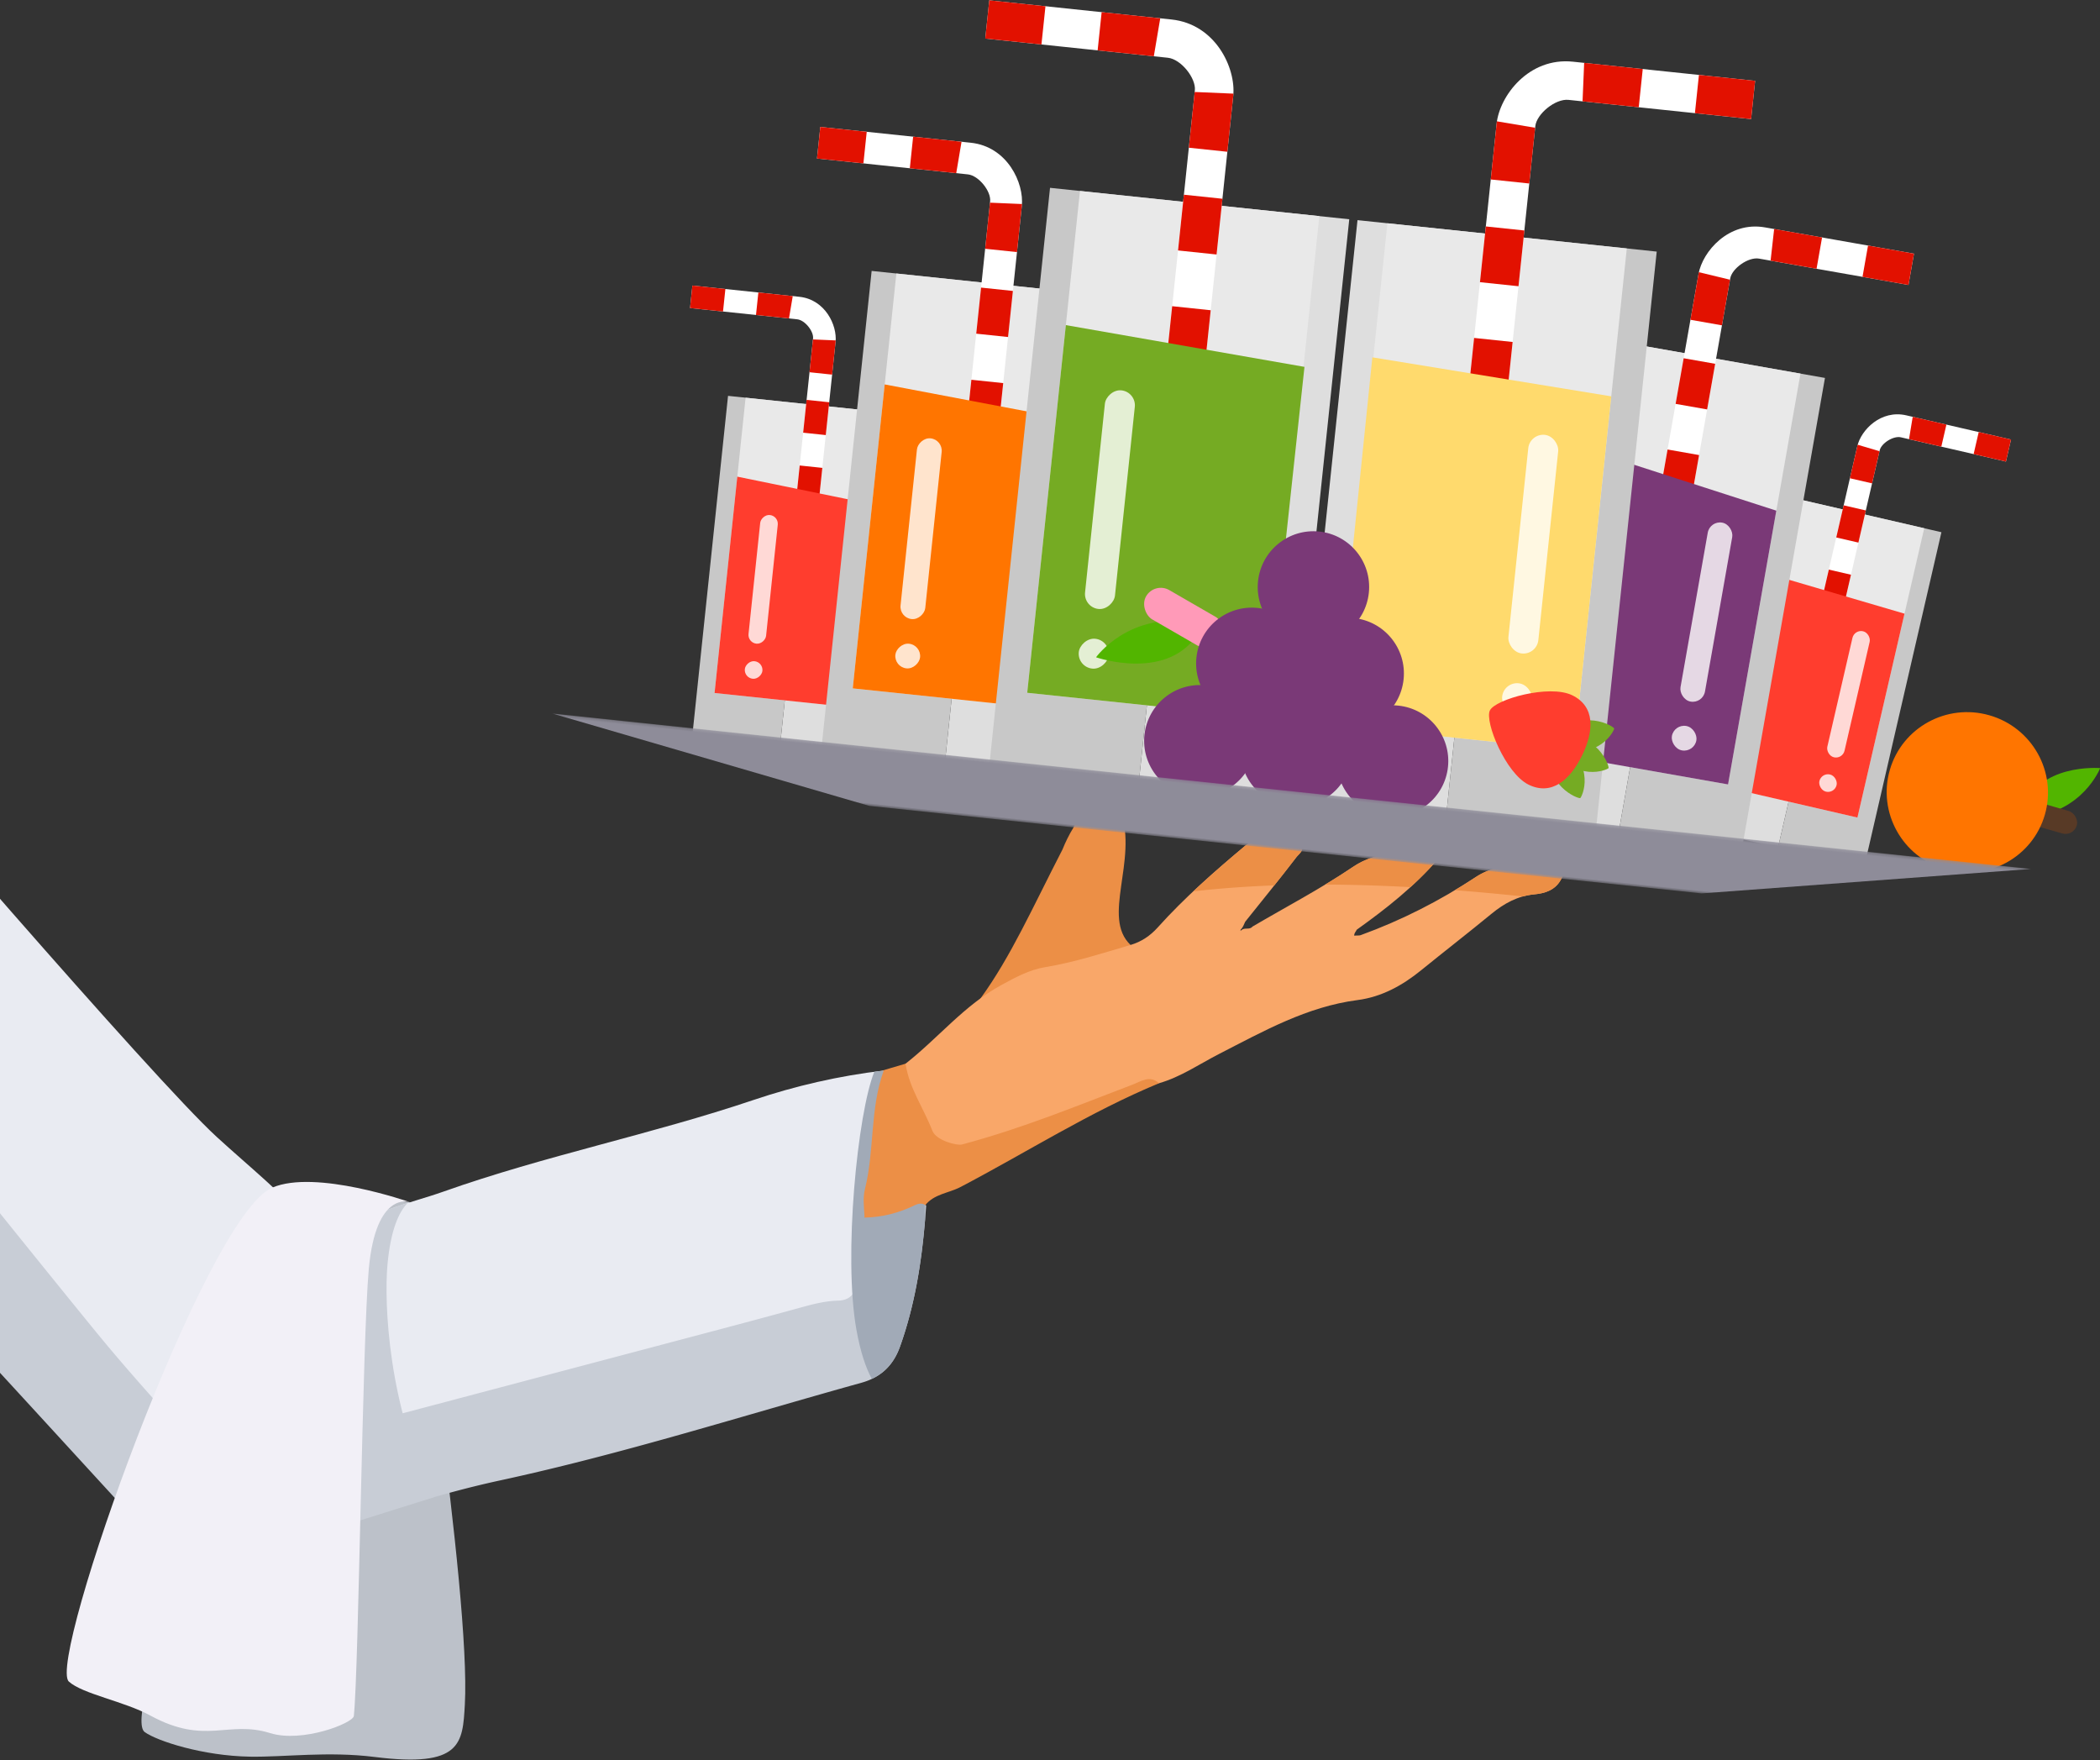 <svg xmlns="http://www.w3.org/2000/svg" xmlns:xlink="http://www.w3.org/1999/xlink" width="760" height="637" viewBox="0 0 760 637">
    <rect x="0" y="0" width="760" height="637" fill="#333333" stroke="none"/>
    <defs>
        <path id="a" d="M.51.213h538.135V21.48H.51z"/>
    </defs>
    <g fill="none" fill-rule="evenodd">
        <g transform="rotate(13 -292.817 2918.462)">
            <path fill="#DEDEDE" fill-rule="nonzero" d="M0 38.533h31.956V163H0z"/>
            <path fill="#C8C8C8" fill-rule="nonzero" d="M31.956 38.533h31.956V163H31.956z"/>
            <path fill="#E9E9E9" fill-rule="nonzero" d="M6.391 38.533H57.52v107.445H6.391z"/>
            <path fill="#FFF" d="M27.25 72.817v-57.8C27.25 9.049 32.563.183 41.992.183h38.915v8.184H41.907c-2.829 0-6.429 3.708-6.429 6.309v58.14H27.25z"/>
            <path fill="#E21100" d="M27.25 72.817h8.228V60.882H27.25zM27.25 48.947h8.228V37.01H27.25zM35.478 26.952H27.25V14.505l8.23.512zM56.907.183v8.184h-12L44.393.183zM68.907 8.367h12V.183h-12z"/>
            <path fill="#FF3D2E" fill-rule="nonzero" d="M6.184 67.257l51.336 3v75.722H6.391z"/>
            <rect width="6.391" height="46.808" x="41.138" y="79.835" fill="#FFF" fill-rule="nonzero" opacity=".803" rx="3.196"/>
            <rect width="6.391" height="6.383" x="41.138" y="133.025" fill="#FFF" fill-rule="nonzero" opacity=".803" rx="3.191"/>
        </g>
        <g transform="scale(-1 1) rotate(-6 899.24 3214.384)">
            <path fill="#DEDEDE" fill-rule="nonzero" d="M0 38.533h31.956V163H0z"/>
            <path fill="#C8C8C8" fill-rule="nonzero" d="M31.956 38.533h31.956V163H31.956z"/>
            <path fill="#E9E9E9" fill-rule="nonzero" d="M6.391 38.533H57.52v107.445H6.391z"/>
            <path fill="#FFF" d="M27.25 72.817v-57.8C27.25 9.049 32.563.183 41.992.183h38.915v8.184H41.907c-2.829 0-6.429 3.708-6.429 6.309v58.14H27.25z"/>
            <path fill="#E21100" d="M27.25 72.817h8.228V60.882H27.25zM27.25 48.947h8.228V37.01H27.25zM35.478 26.952H27.25V14.505l8.23.512zM56.907.183v8.184h-12L44.393.183zM68.907 8.367h12V.183h-12z"/>
            <path fill="#FF3D2E" fill-rule="nonzero" d="M6.184 72.257l51.336-5v78.722H6.391z"/>
            <rect width="6.391" height="46.808" x="41.138" y="79.835" fill="#FFF" fill-rule="nonzero" opacity=".803" rx="3.196"/>
            <rect width="6.391" height="6.383" x="41.138" y="133.025" fill="#FFF" fill-rule="nonzero" opacity=".803" rx="3.191"/>
        </g>
        <g transform="scale(-1 1) rotate(-6 344.226 3941.845)">
            <path fill="#DEDEDE" fill-rule="nonzero" d="M0 50.136h44.975V225H0z"/>
            <path fill="#C8C8C8" fill-rule="nonzero" d="M44.975 50.136H89.95V225H44.975z"/>
            <path fill="#E9E9E9" fill-rule="nonzero" d="M8.995 50.136h71.959v150.951H8.995z"/>
            <path fill="#FFF" d="M38.351 102.301V21.097c0-8.384 7.48-20.84 20.75-20.84h54.769v11.498H58.98c-3.981 0-9.048 5.21-9.048 8.863V102.3H38.351z"/>
            <path fill="#E21100" d="M38.351 102.301h11.581V85.533H38.351zM38.351 68.765h11.581V51.998H38.351zM49.932 37.865H38.351V20.378l11.581.719zM80.092.257v11.498h-16.89L62.478.257zM96.98 11.755h16.89V.257H96.98z"/>
            <path fill="#FF7500" fill-rule="nonzero" d="M8.704 96.49l72.25-6v110.597H8.994z"/>
            <rect width="8.995" height="65.761" x="57.898" y="108.16" fill="#FFF" fill-rule="nonzero" opacity=".803" rx="4.493"/>
            <rect width="8.995" height="8.967" x="57.898" y="182.888" fill="#FFF" fill-rule="nonzero" opacity=".803" rx="4.484"/>
        </g>
        <g transform="rotate(10 -119.854 3353.948)">
            <path fill="#DEDEDE" fill-rule="nonzero" d="M0 50.136h44.975V225H0z"/>
            <path fill="#C8C8C8" fill-rule="nonzero" d="M44.975 50.136H89.95V225H44.975z"/>
            <path fill="#E9E9E9" fill-rule="nonzero" d="M8.995 50.136h71.959v150.951H8.995z"/>
            <path fill="#FFF" d="M38.351 102.301V21.097c0-8.384 7.48-20.84 20.75-20.84h54.769v11.498H58.98c-3.981 0-9.048 5.21-9.048 8.863V102.3H38.351z"/>
            <path fill="#E21100" d="M38.351 102.301h11.581V85.533H38.351zM38.351 68.765h11.581V51.998H38.351zM49.932 37.865H38.351V20.378l11.581.719zM80.092.257v11.498h-16.89L62.478.257zM96.98 11.755h16.89V.257H96.98z"/>
            <path fill="#7A3977" fill-rule="nonzero" d="M8.704 90.49l72.25 10v100.597H8.994z"/>
            <rect width="8.995" height="65.761" x="57.898" y="108.16" fill="#FFF" fill-rule="nonzero" opacity=".803" rx="4.493"/>
            <rect width="8.995" height="8.967" x="57.898" y="182.888" fill="#FFF" fill-rule="nonzero" opacity=".803" rx="4.484"/>
        </g>
        <g transform="scale(-1 1) rotate(-6 -111.884 4731.09)">
            <path fill="#DEDEDE" fill-rule="nonzero" d="M0 65.483h54.443V277H0z"/>
            <path fill="#C8C8C8" fill-rule="nonzero" d="M54.443 65.483h54.443V277H54.443z"/>
            <path fill="#E9E9E9" fill-rule="nonzero" d="M10.889 65.483h87.109v182.591H10.889z"/>
            <path fill="#FFF" d="M46.425 123.744V25.519c0-10.141 9.054-25.208 25.118-25.208h66.3v13.908H71.397c-4.82 0-10.953 6.302-10.953 10.72v98.805h-14.02z"/>
            <path fill="#E21100" d="M46.425 123.744h14.02v-20.282h-14.02zM46.425 83.18h14.02V62.896h-14.02zM60.444 45.801h-14.02V24.65l14.02.869zM96.953.31V14.22H76.508L75.632.31zM117.398 14.219h20.445V.31h-20.445z"/>
            <path fill="#75AB23" fill-rule="nonzero" d="M10.536 120.295l87.461-6v133.78H10.89z"/>
            <rect width="10.889" height="79.545" x="70.087" y="135.67" fill="#FFF" fill-rule="nonzero" opacity=".803" rx="5.436"/>
            <rect width="10.889" height="10.847" x="70.087" y="226.061" fill="#FFF" fill-rule="nonzero" opacity=".803" rx="5.424"/>
        </g>
        <g transform="rotate(6 110.384 4759.712)">
            <path fill="#DEDEDE" fill-rule="nonzero" d="M0 65.483h54.443V277H0z"/>
            <path fill="#C8C8C8" fill-rule="nonzero" d="M54.443 65.483h54.443V277H54.443z"/>
            <path fill="#E9E9E9" fill-rule="nonzero" d="M10.889 65.483h87.109v182.591H10.889z"/>
            <path fill="#FFF" d="M46.425 123.744V25.519c0-10.141 9.054-25.208 25.118-25.208h66.3v13.908H71.397c-4.82 0-10.953 6.302-10.953 10.72v98.805h-14.02z"/>
            <path fill="#E21100" d="M46.425 123.744h14.02v-20.282h-14.02zM46.425 83.18h14.02V62.896h-14.02zM60.444 45.801h-14.02V24.65l14.02.869zM96.953.31V14.22H76.508L75.632.31zM117.398 14.219h20.445V.31h-20.445z"/>
            <path fill="#FFDA6D" fill-rule="nonzero" d="M10.536 114.295l87.461 5v128.78H10.89z"/>
            <rect width="10.889" height="79.545" x="70.087" y="135.67" fill="#FFF" fill-rule="nonzero" opacity=".803" rx="5.436"/>
            <rect width="10.889" height="10.847" x="70.087" y="226.061" fill="#FFF" fill-rule="nonzero" opacity=".803" rx="5.424"/>
        </g>
        <g fill-rule="nonzero" transform="rotate(6 -1557.378 3906.967)">
            <g transform="scale(-1 1) rotate(66 -24.933 -1.135)">
                <path fill="#52B500" d="M5.595 25.19C13.774 2.589 34.311.607 34.311.607S29.001 28.31 7.334 28.31c-2.25 4.421-7.799-2.243-1.739-3.121z"/>
                <rect width="12.273" height="31.579" y="5.263" fill="#FF9AB8" rx="6.136"/>
            </g>
            <ellipse cx="78.019" cy="20.175" fill="#7A3977" rx="20.162" ry="20.175"/>
            <ellipse cx="58.734" cy="50" fill="#7A3977" rx="20.162" ry="20.175"/>
            <ellipse cx="93.799" cy="50" fill="#7A3977" rx="20.162" ry="20.175"/>
            <ellipse cx="42.955" cy="79.825" fill="#7A3977" rx="20.162" ry="20.175"/>
            <ellipse cx="78.019" cy="79.825" fill="#7A3977" rx="20.162" ry="20.175"/>
            <ellipse cx="113.084" cy="79.825" fill="#7A3977" rx="20.162" ry="20.175"/>
        </g>
        <g fill-rule="nonzero">
            <g fill="#75AB23">
                <path d="M562.723 265.928c15.714-1.397 19.715 11.393 19.42 12.013-.245.52-12.028 5.828-21.148-8.367l1.728-3.646z"/>
                <path d="M561.614 266.787c11.086-11.136 22.391-3.86 22.567-3.194.148.557-5.416 12.185-21.532 7.106l-1.035-3.912z"/>
                <path d="M560.506 269.057c-1.95 15.593 10.745 20.021 11.377 19.75.53-.227 6.268-11.77-7.657-21.342l-3.72 1.592z"/>
            </g>
            <path fill="#FF3D2E" d="M539.195 257.083c-1.972 4.043 5.713 22.814 14.021 26.866 8.309 4.052 14.995-1.653 19.353-10.588 4.358-8.935 4.737-17.716-3.571-21.769-8.309-4.052-27.831 1.449-29.803 5.491z"/>
        </g>
        <g fill-rule="nonzero" transform="scale(1 -1) rotate(74 589.8 331.72)">
            <path fill="#52B500" d="M26.478 20.12C33.372 1.623 50.681 0 50.681 0s-4.475 22.675-22.737 22.675c-1.897 3.619-6.573-1.836-1.466-2.554z"/>
            <rect width="8.458" height="21.9" x="24.167" y="2.433" fill="#583A26" rx="4.229"/>
            <ellipse cx="29" cy="43.8" fill="#FF7500" rx="29" ry="29.2"/>
        </g>
        <path fill="#EC8F46" d="M405.605 293.459c-1.42-4.109-6.122-6.56-9.837-3.228-.366.322-.883.801-1.427 1.396-1.648.679-3.108 1.96-3.807 3.476-.675 1.474-1.375 2.946-2.077 4.424-1.559 2.531-2.843 5.155-3.953 7.906-10.862 21.072-18.594 38.603-29.598 53.792-.07.063-6.866 10.866-6.933 10.93-3.852 3.423 4.563 8.273 8.258 9.718 3.015 1.75 7.269 1.243 8.386-3.065.054-.183.119-.374.177-.563 8.565-7.66 17.135-15.486 23.672-25.01.908-1.322 1.166-2.652 1.007-3.87 1.483-.843 21.236-5.913 19.677-7.421-10.577-10.065 2.674-30.356-3.545-48.485"/>
        <path fill="#BCC1C9" d="M148.21 434.975s22.261 142.023 20.016 181.885c-.794 13.966-1.14 22.88-32.647 18.92-16.964-2.118-32.43.091-45.066-.107-17.12-.267-33.64-5.662-38.134-8.893-7.8-5.613 25.744-90.86 25.744-90.86l13.625-69.348s9.679-26.973 11.663-28.658c1.977-1.685 22.066-5.328 22.066-5.328l22.732 2.39z"/>
        <path fill="#E9EBF2" d="M-67.428 247.224c20.13 23.73 122.999 143.253 145.875 164.197 11.727 10.738 24.227 20.673 34.595 32.83-.47 6.959-5.304 11.738-8.934 16.967-4.293 6.19-7.255 12.78-9.35 21.292 4.397-7.734 7.499-14.705 12.028-20.838 1.51-2.038 3.316-4.757 6.075-3.583 2.423 1.034 1.518 4.049 1.293 6.343-.48 4.573-.474 4.574 2.093 8.52 2.571-8.524 4.908-16.667 6.707-24.971 10.588-9.923 24.677-12.22 37.596-16.807 36.777-13.029 75.176-20.654 112.188-33.147 15.045-5.076 31.028-8.748 47.091-10.633-5.056 13.847-3.29 28.788-6.808 42.911-.796 3.17-.328 6.457-.164 9.674-.23 8.105-1.941 16.096-1.683 24.269.14 4.62-2.854 7.08-7.226 8.005-37.924 7.966-74.983 19.27-112.455 28.946-34.338 8.86-68.625 17.971-102.88 27.172-8.206 2.206-15.352.28-20.87-6-28.189-31.99-136.47-162.467-161.29-197.303"/>
        <path fill="#C8CDD6" d="M-85.698 330.23c13.6 19.7 106.883 135.276 122.065 153.712 10.453 12.683 21.518 24.855 32.456 37.142 5.215 5.871 11.649 7.675 19.465 5.59 56.592-15.068 113.225-30.005 169.831-45.001a3671.545 3671.545 0 0 0 28.836-7.746c5.352-1.45 10.61-3.122 16.272-3.268 4.314-.105 6.793-2.523 6.365-7.227-.702-7.712.862-15.242 1.79-22.827 7.02.144 13.605-1.492 19.896-4.576 1.248-.61 2.66-.835 3.91.206-1.193 17.398-3.562 34.507-9.468 51.036-2.534 7.068-7.078 11.179-14.013 13.113-43.472 12.092-86.517 25.765-130.68 35.316-26.306 5.678-51.619 14.806-77.24 22.806-14.037 4.381-28.162 7.383-42.643.829-8.212-3.747-13.45-10.585-19.167-16.812C15.609 513.786-76.165 413.286-104.01 386.121l18.312-55.89z"/>
        <path fill="#F9A769" d="M453.278 335.298c12.122-7.117 24.637-13.669 36.272-21.53 9.736-6.583 19.575-5.044 31.108-3.152-8.981 10.369-19.133 18.297-29.646 25.813-.314.737-1.022 1.285-.893 2.176.802-.19 1.66.063 2.42-.25 14.654-5.328 28.556-12.405 41.436-20.902 10.184-6.714 19.968-3.077 30.05-2.439 2.798.164 1.49 2.252.715 3.578-2.096 3.599-5.747 4.69-9.458 5.035-6.044.594-10.914 3.281-15.514 7.051-8.404 6.91-17.018 13.573-25.464 20.435-6.778 5.51-14.286 9.639-22.987 10.777-18.339 2.37-34.065 11.277-50.076 19.474-7.187 3.686-13.886 8.35-21.773 10.614-10.11 1.339-18.728 8.141-28.555 10.582-14.589 3.614-27.866 10.396-42.382 14.32-8.379 2.246-10.944-3.477-14.764-11.446-2.097-4.378-4.352-8.705-5.92-13.324-.8-2.351-2.145-4.766-.13-7.198 11.787-9.219 21.262-21.187 34.715-28.483 5.132-2.785 10.045-5.493 15.88-6.46 10.506-1.738 20.642-5.028 30.84-8.024 3.895-1.152 7.077-3.28 9.78-6.278 9.761-10.865 20.739-20.459 31.926-29.798 2.429-2.03 16.439-2.726 19.2-.744 2.847 2.033.048 3.821-.893 5.057-6.027 7.898-12.314 15.597-18.522 23.364-.489 1.006-.802 2.103-1.647 2.825.037-.015-.076.51-.076.51s.399-.364.452-.387c1.177-.93 2.88.089 3.906-1.196"/>
        <path fill="#EC8F46" d="M327.716 384.911c1.333 8.854 6.566 16.138 9.717 24.27 1.368 3.51 8.84 5.466 10.705 4.966 22.221-5.924 42.047-14.18 61.734-21.658 2.946-1.117 6.26-3.579 9.599-.51-25.076 10.395-47.954 25.031-71.92 37.587-4.244 2.213-9.529 2.469-12.762 6.628-3.795 1.51-7.59 2.999-11.372 4.533-4.177 1.69-8.307 2.256-12.422-.166-.038-.218-.131-.454-.108-.672 1.71-17.698-.343-36.012 8.554-52.536 2.765-.824 5.518-1.633 8.275-2.442"/>
        <path fill="#C8CDD6" d="M122.553 447.938c2.691 6.012-1.917 11.042-2.323 16.667-.17 2.469-1.15 4.895-1.797 7.346-.376 1.452.29 3.735-1.895 3.907-1.896.152-3.645-1.216-4.36-2.958-.93-2.295-1.663-4.668-.615-7.354.782-2.003.822-4.301 1.49-8.251-9.95 8.808-12.56 20.396-20.043 28.748-.413-8.272 2.407-15.7 6.787-22.172 4.406-6.478 8.594-13.098 12.86-19.661 2.643 2.998 5.263 6.048 9.896 3.728"/>
        <path fill="#C8CDD6" d="M113.043 444.25c-4.151-4.88-8.657-9.387-13.314-13.736-15.426 14.624-39.098 69.368-55.105 114.943 4.762 5.35 9.59 10.718 16.52 13.876 14.48 6.554 28.605 3.556 42.642-.828 11.15-3.487 42.053-13.17 53.182-16.7-16.547-32.725-17.984-70.414-16.743-84.17 1.17-12.793 4.214-19.159 7.275-22.292-8.818 2.777-17.459 5.991-24.545 12.638-1.798 8.305-4.135 16.447-6.71 24.97-2.564-3.944-2.573-3.945-2.093-8.518.229-2.295 1.13-5.31-1.293-6.344-2.759-1.177-4.561 1.545-6.072 3.583-4.532 6.134-7.63 13.104-12.031 20.838 2.095-8.513 5.057-15.105 9.353-21.292 3.63-5.228 8.461-10.008 8.934-16.967"/>
        <path fill="#F2F0F7" d="M98.55 429.756c15.669-6.732 49.661 5.22 49.661 5.22s-12.146-4.221-14.743 24.192c-2.345 25.834-3.599 144.334-5.41 161.775-.274 2.615-18.676 9.83-30.285 6.205-15.374-4.793-23.324 4.547-43.365-6.353-9.539-5.195-24.464-7.763-29.49-12.295-8.036-7.256 49.269-168.331 73.631-178.744"/>
        <path fill="#A1AAB7" d="M331.278 436.028c-5.856 2.871-11.971 4.47-18.45 4.575.012-.203.035-.421.028-.623-.164-3.217-.632-6.504.167-9.673 3.515-14.124 1.753-29.068 6.809-42.911-1.128.127-2.279.293-3.417.436-6.018 14.799-11.278 66.756-6.454 93.474 1.435 7.917 3.38 13.696 5.554 17.654 4.817-2.275 8.18-6.028 10.205-11.69 5.34-14.944 7.78-30.353 9.077-45.996-.001-1.75-.003-3.5-.002-5.269-1.15-.696-2.407-.512-3.517.023"/>
        <path fill="#EC8F46" d="M564.025 315.014c-10.084-.638-19.866-4.275-30.049 2.44-2.435 1.608-4.92 3.141-7.45 4.67 7.84.61 16.005 1.344 24.635 2.27a26.637 26.637 0 0 1 4.122-.767c3.708-.345 7.362-1.436 9.458-5.035.775-1.327 2.083-3.415-.716-3.578M461.17 320.39c2.69-3.389 5.372-6.773 7.996-10.207.941-1.236 3.737-3.024.89-5.057-2.758-1.985-16.771-1.287-19.197.744-6.474 5.409-12.837 10.919-18.972 16.68 8.72-.994 18.412-1.754 29.283-2.16M479.574 320.098c9.478.026 19.745.326 30.864.926a120.837 120.837 0 0 0 10.22-10.408c-11.532-1.892-21.371-3.43-31.106 3.149-3.268 2.207-6.61 4.296-9.978 6.333"/>
        <g transform="rotate(6 -2361.078 2031.108)">
            <mask id="b" fill="#fff">
                <use xlink:href="#a"/>
            </mask>
            <path fill="#8E8C99" d="M.51.213L118.194 21.48h302.773L538.647.213z" mask="url(#b)"/>
        </g>
        <path d="M199.86 258.191l535.19 56.251 1.145-10.902-535.189-56.25z"/>
    </g>
</svg>
